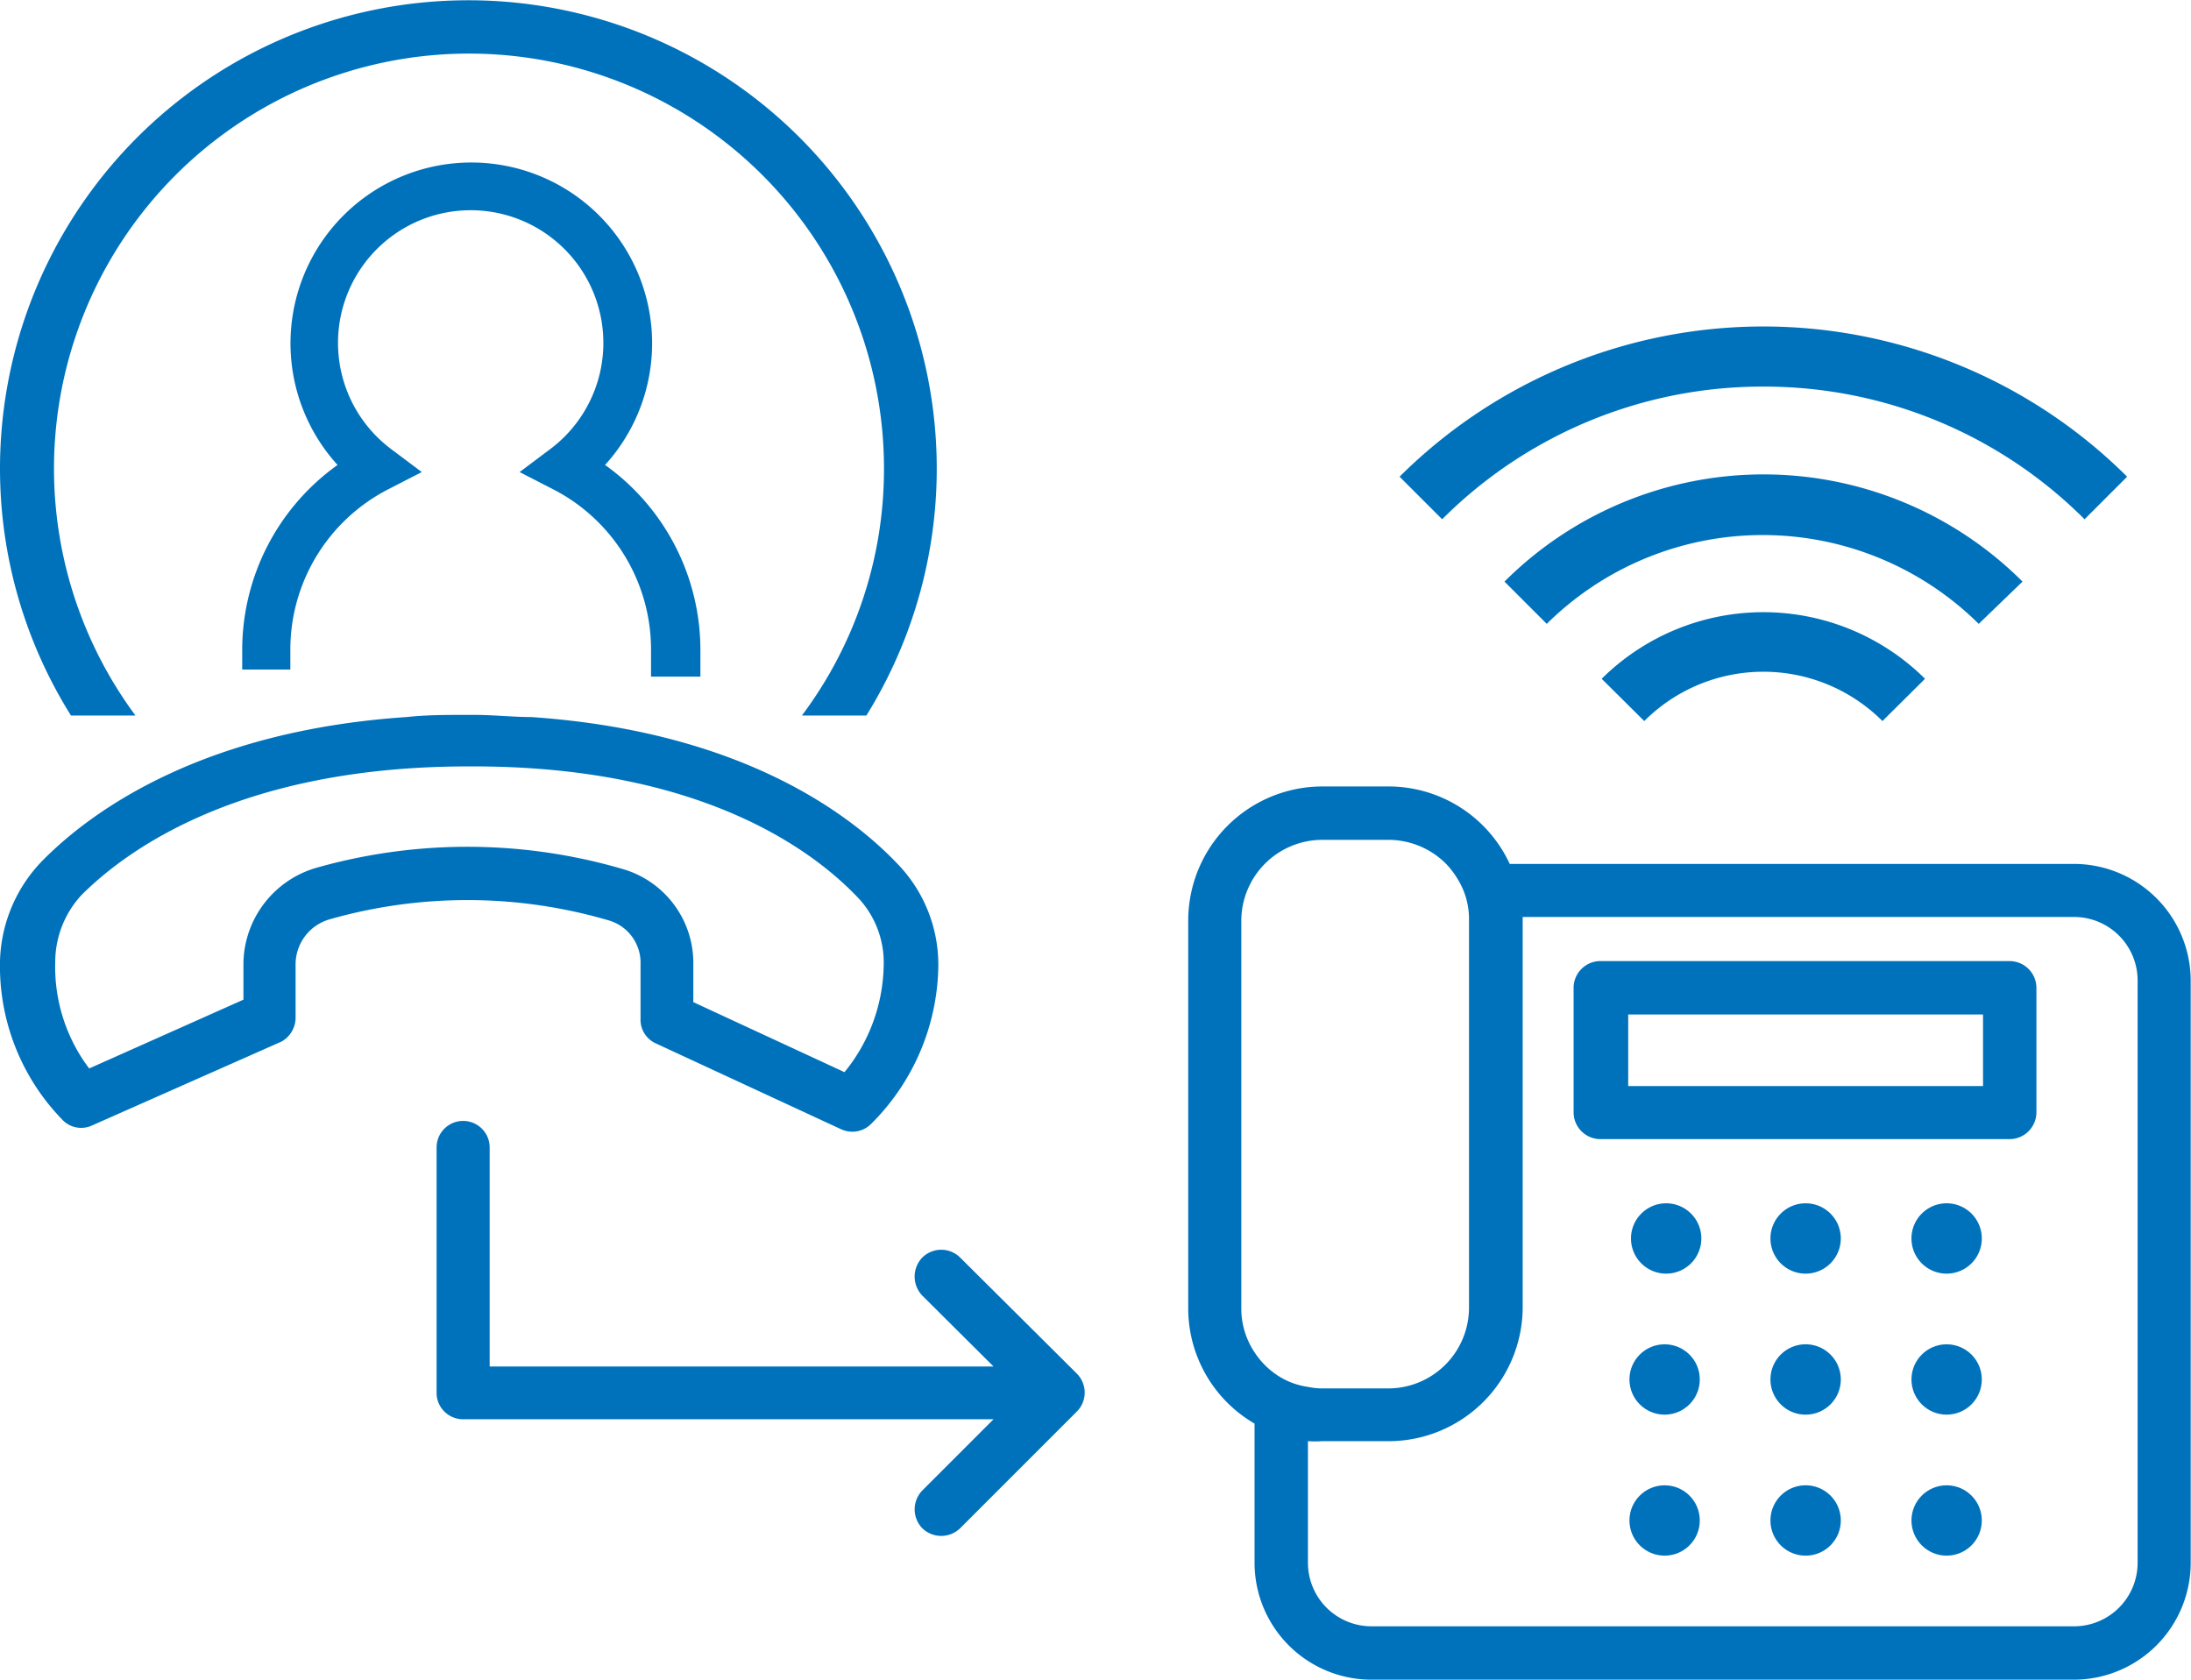 <svg xmlns="http://www.w3.org/2000/svg" viewBox="0 0 71.01 54.44"><defs><style>.cls-1{fill:#0072bc;}</style></defs><g id="レイヤー_2" data-name="レイヤー 2"><g id="ill"><path class="cls-1" d="M67.22,28H48.93A4.33,4.33,0,0,0,45,25.49H42.85a4.35,4.35,0,0,0-4.34,4.35V42.41a4.32,4.32,0,0,0,2.15,3.73v4.51a3.79,3.79,0,0,0,3.79,3.79H67.22A3.79,3.79,0,0,0,71,50.65V31.78A3.79,3.79,0,0,0,67.22,28ZM41.52,44.65a2.59,2.59,0,0,1-.86-.82,2.56,2.56,0,0,1-.43-1.42V29.84a2.63,2.63,0,0,1,2.62-2.62H45a2.65,2.65,0,0,1,1.86.77,2.85,2.85,0,0,1,.57.87,2.49,2.49,0,0,1,.18.86s0,.08,0,.12V42.41A2.62,2.62,0,0,1,45,45H42.85a2.31,2.31,0,0,1-.46-.05A2.42,2.42,0,0,1,41.52,44.65Zm27.76,6a2.06,2.06,0,0,1-2.06,2.06H44.45a2.06,2.06,0,0,1-2.06-2.06V46.71a3.41,3.41,0,0,0,.46,0H45a4.35,4.35,0,0,0,4.35-4.35V29.84s0-.08,0-.12H67.22a2.06,2.06,0,0,1,2.06,2.06Z"/><path class="cls-1" d="M65.13,31.15H51.91A.87.87,0,0,0,51,32v4.05a.87.87,0,0,0,.87.87H65.13a.87.87,0,0,0,.87-.87V32A.87.87,0,0,0,65.13,31.15Zm-.86,4.05H52.77V32.88h11.5Z"/><path class="cls-1" d="M54,39a1.14,1.14,0,1,0,1.14,1.14A1.14,1.14,0,0,0,54,39Z"/><path class="cls-1" d="M58.52,39a1.14,1.14,0,1,0,1.14,1.14A1.14,1.14,0,0,0,58.52,39Z"/><path class="cls-1" d="M63.09,39a1.14,1.14,0,1,0,1.14,1.14A1.14,1.14,0,0,0,63.09,39Z"/><circle class="cls-1" cx="53.95" cy="44.71" r="1.14"/><path class="cls-1" d="M58.52,43.57a1.14,1.14,0,1,0,1.14,1.14A1.14,1.14,0,0,0,58.52,43.57Z"/><circle class="cls-1" cx="63.09" cy="44.71" r="1.14"/><circle class="cls-1" cx="53.95" cy="49.28" r="1.14"/><path class="cls-1" d="M58.52,48.14a1.14,1.14,0,1,0,1.14,1.14A1.14,1.14,0,0,0,58.52,48.14Z"/><circle class="cls-1" cx="63.09" cy="49.28" r="1.14"/><path class="cls-1" d="M51.91,22h0l1.38,1.37h0a5.46,5.46,0,0,1,7.72,0h0L62.39,22h0A7.44,7.44,0,0,0,51.91,22Z"/><path class="cls-1" d="M65.55,18.85h0a11.88,11.88,0,0,0-16.79,0h0l1.37,1.37h0a9.95,9.95,0,0,1,14,0Z"/><path class="cls-1" d="M57.15,12.53a14.67,14.67,0,0,1,10.41,4.3h0l1.38-1.38h0a16.71,16.71,0,0,0-23.58,0l1.38,1.38A14.67,14.67,0,0,1,57.15,12.53Z"/><path class="cls-1" d="M19.76,29.84a1.43,1.43,0,0,1,1,1.42l0,1.76a.84.84,0,0,0,.5.8l6,2.78a.9.9,0,0,0,.36.08.86.86,0,0,0,.61-.25,7.35,7.35,0,0,0,2.18-5.08A4.7,4.7,0,0,0,29.09,28c-1.56-1.64-5.11-4.3-11.88-4.76-.6,0-1.21-.07-1.85-.07h-.18c-.7,0-1.36,0-2,.07-6.58.44-10.15,3-11.75,4.6A4.84,4.84,0,0,0,0,31.15a7.14,7.14,0,0,0,2,5.12.84.84,0,0,0,1,.2l6.12-2.71A.89.89,0,0,0,9.58,33l0-1.76a1.52,1.52,0,0,1,1.09-1.44A16.28,16.28,0,0,1,19.76,29.84Zm-9.52-1.71a3.27,3.27,0,0,0-2.35,3.06l0,1.21-5,2.23a5.46,5.46,0,0,1-1.1-3.44A3.2,3.2,0,0,1,2.65,29c1.57-1.56,5.27-4.16,12.53-4.16h.17c7.35,0,11,2.7,12.49,4.29a3.06,3.06,0,0,1,.8,2.17,5.61,5.61,0,0,1-1.27,3.45l-4.9-2.27,0-1.19a3.17,3.17,0,0,0-2.24-3.11A17.93,17.93,0,0,0,10.24,28.13Z"/><path class="cls-1" d="M4.39,23.19a13.45,13.45,0,1,1,24.26-8,13.32,13.32,0,0,1-2.66,8h2.09A15.18,15.18,0,1,0,0,15.19a15.07,15.07,0,0,0,2.3,8Z"/><path class="cls-1" d="M22.7,21.93v-.86a7.37,7.37,0,0,0-3.09-6,5.86,5.86,0,1,0-8.67,0,7.37,7.37,0,0,0-3.09,6v.63H9.41v-.63a5.84,5.84,0,0,1,3.17-5.21l1.09-.56-1-.75a4.3,4.3,0,1,1,5.17,0l-1,.75,1.09.56a5.84,5.84,0,0,1,3.17,5.21v.86Z"/><path class="cls-1" d="M31.12,40.76a.87.87,0,0,0-1.23,0,.89.89,0,0,0,0,1.23l2.31,2.3H15.87v-7.1a.86.86,0,0,0-1.72,0v8A.86.86,0,0,0,15,46H32.2l-2.31,2.31a.88.88,0,0,0,0,1.22.88.88,0,0,0,1.23,0l3.78-3.78a.87.87,0,0,0,0-1.23Z"/></g></g></svg>